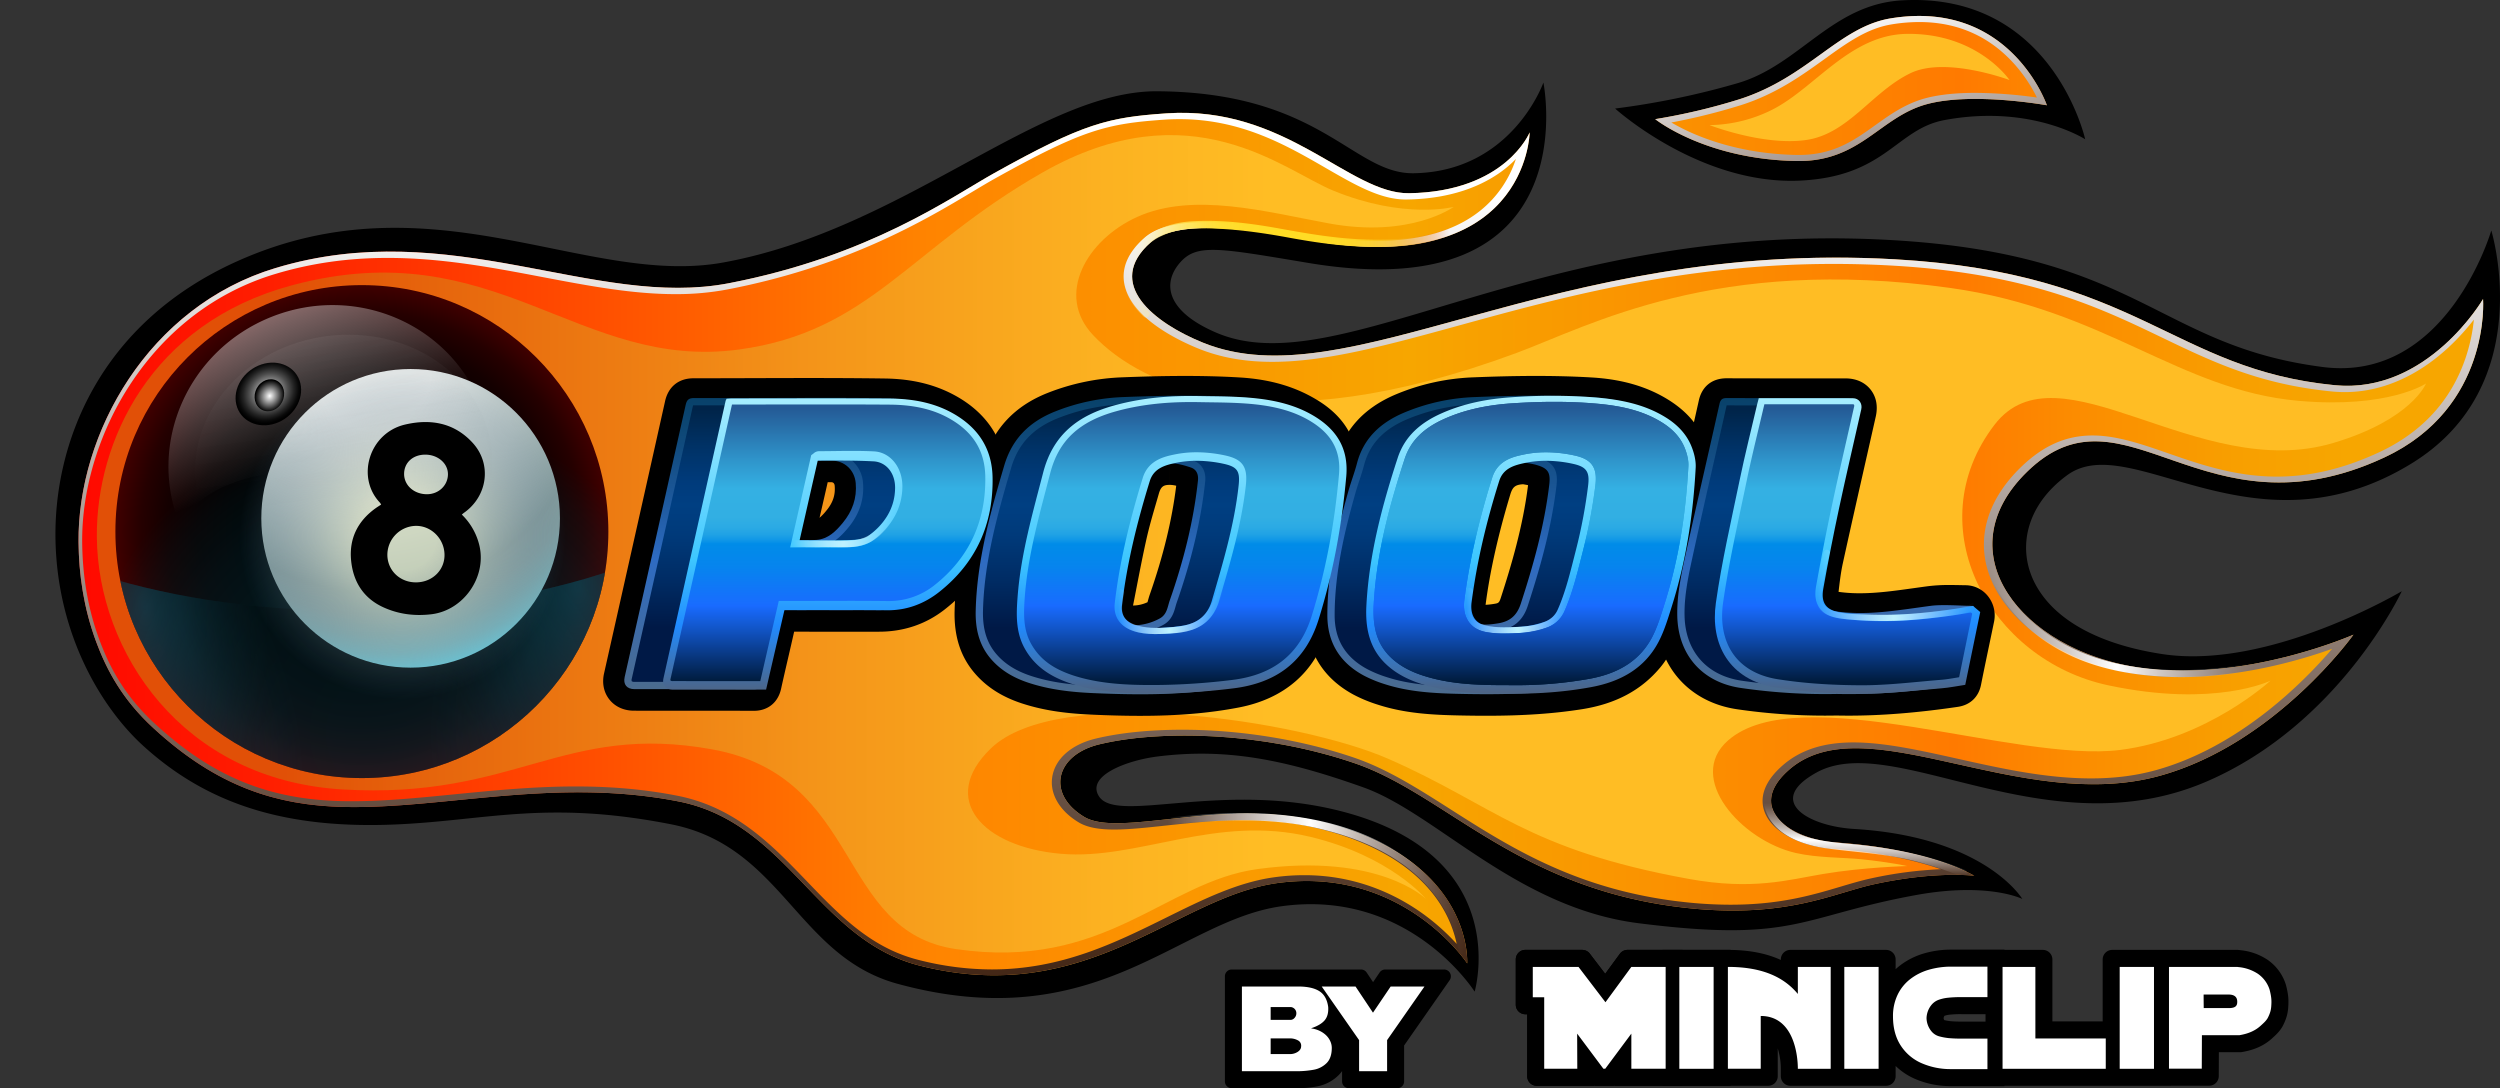 <svg xmlns="http://www.w3.org/2000/svg" xmlns:xlink="http://www.w3.org/1999/xlink" viewBox="0 0 2056.758 895.279"><rect x="0" y="0" width="2056.758" height="895.279" fill="#333333" stroke="none"/><defs><style>.cls-1{fill:none;}.cls-2{isolation:isolate;}.cls-10,.cls-3,.cls-4,.cls-45,.cls-5,.cls-7,.cls-8,.cls-9{fill-rule:evenodd;}.cls-4{fill:url(#linear-gradient);}.cls-43,.cls-5,.cls-6{mix-blend-mode:color-dodge;}.cls-5{fill:url(#linear-gradient-2);}.cls-7{fill:url(#linear-gradient-3);}.cls-8{fill:url(#linear-gradient-4);}.cls-9{fill:url(#linear-gradient-5);}.cls-10{fill:url(#linear-gradient-6);}.cls-11{fill:url(#linear-gradient-7);}.cls-12{fill:url(#linear-gradient-8);}.cls-13{fill:url(#linear-gradient-9);}.cls-14{fill:url(#linear-gradient-10);}.cls-15{fill:url(#linear-gradient-11);}.cls-16{fill:url(#linear-gradient-12);}.cls-17{fill:url(#linear-gradient-13);}.cls-18{fill:url(#linear-gradient-14);}.cls-19{fill:url(#linear-gradient-15);}.cls-20{fill:url(#linear-gradient-16);}.cls-21{fill:url(#linear-gradient-17);}.cls-22{fill:url(#linear-gradient-18);}.cls-23{fill:url(#linear-gradient-19);}.cls-24{fill:url(#linear-gradient-20);}.cls-25{fill:url(#linear-gradient-21);}.cls-26{fill:url(#linear-gradient-22);}.cls-27{fill:#fff;}.cls-28{fill:url(#radial-gradient);}.cls-29{opacity:0.48;}.cls-30{clip-path:url(#clip-path);}.cls-31{fill:url(#radial-gradient-2);}.cls-32{opacity:0.5;}.cls-32,.cls-42{mix-blend-mode:screen;}.cls-33{clip-path:url(#clip-path-2);}.cls-34{fill:url(#radial-gradient-3);}.cls-35{fill:url(#radial-gradient-4);}.cls-36{fill:url(#radial-gradient-5);}.cls-37{fill:url(#radial-gradient-6);}.cls-38{fill:url(#radial-gradient-7);}.cls-39{fill:url(#radial-gradient-8);}.cls-40{opacity:0.05;fill:url(#linear-gradient-23);}.cls-41{opacity:0.4;fill:url(#linear-gradient-24);}.cls-42{fill:url(#radial-gradient-9);}.cls-43{fill:url(#radial-gradient-10);}.cls-44{opacity:0.59;mix-blend-mode:overlay;fill:url(#radial-gradient-11);}.cls-45{fill:url(#linear-gradient-25);}.cls-46{fill:url(#linear-gradient-26);}.cls-47{fill:url(#linear-gradient-27);}.cls-48{fill:url(#linear-gradient-28);}.cls-49{fill:url(#linear-gradient-29);}.cls-50{fill:url(#linear-gradient-30);}.cls-51{fill:url(#linear-gradient-31);}.cls-52{fill:url(#linear-gradient-32);}.cls-53{fill:url(#linear-gradient-33);}</style><linearGradient id="linear-gradient" x1="164.339" y1="457.263" x2="2142.661" y2="457.263" gradientUnits="userSpaceOnUse"><stop offset="0.001" stop-color="#dd3324"/><stop offset="0.097" stop-color="#dd4625"/><stop offset="0.291" stop-color="#de7828"/><stop offset="0.414" stop-color="#de9a2a"/><stop offset="0.544" stop-color="#de9629"/><stop offset="0.665" stop-color="#de8b25"/><stop offset="0.741" stop-color="#de8022"/><stop offset="0.852" stop-color="#de8f25"/><stop offset="1" stop-color="#de9f29"/></linearGradient><linearGradient id="linear-gradient-2" x1="1660.698" y1="325.464" x2="1605.93" y2="61.581" gradientUnits="userSpaceOnUse"><stop offset="0.001" stop-color="#402312"/><stop offset="0.114" stop-color="#503525"/><stop offset="0.344" stop-color="#786357"/><stop offset="0.672" stop-color="#b9aea8"/><stop offset="1" stop-color="#fff"/></linearGradient><linearGradient id="linear-gradient-3" x1="1153.5" y1="869.849" x2="1153.5" y2="211.701" xlink:href="#linear-gradient-2"/><linearGradient id="linear-gradient-4" x1="167.339" y1="497.297" x2="2134.996" y2="497.297" gradientUnits="userSpaceOnUse"><stop offset="0.002" stop-color="#ff0a00"/><stop offset="0.073" stop-color="#ff1d00"/><stop offset="0.216" stop-color="#ff4f00"/><stop offset="0.354" stop-color="#ff8400"/><stop offset="0.555" stop-color="#f7a600"/><stop offset="0.757" stop-color="#fe7f00"/><stop offset="0.783" stop-color="#ff7a00"/><stop offset="0.83" stop-color="#fc8b00"/><stop offset="0.9" stop-color="#f89f00"/><stop offset="0.948" stop-color="#f7a600"/></linearGradient><linearGradient id="linear-gradient-5" x1="161.185" y1="122.315" x2="2142.961" y2="122.315" xlink:href="#linear-gradient-4"/><linearGradient id="linear-gradient-6" x1="179.383" y1="496.905" x2="2095.617" y2="496.905" gradientUnits="userSpaceOnUse"><stop offset="0.08" stop-color="#e15007"/><stop offset="0.141" stop-color="#e6640c"/><stop offset="0.307" stop-color="#f49419"/><stop offset="0.433" stop-color="#fcb221"/><stop offset="0.504" stop-color="#ffbd24"/></linearGradient><linearGradient id="linear-gradient-7" x1="1340.792" y1="373.575" x2="1340.792" y2="622.327" gradientUnits="userSpaceOnUse"><stop offset="0" stop-color="#084169"/><stop offset="0.113" stop-color="#0d4775"/><stop offset="0.319" stop-color="#1b5696"/><stop offset="0.553" stop-color="#2e6bc2"/><stop offset="0.988" stop-color="#4b6b8e"/><stop offset="1" stop-color="#4c6b8d"/></linearGradient><linearGradient id="linear-gradient-8" x1="1051.256" y1="373.576" x2="1051.256" y2="622.395" xlink:href="#linear-gradient-7"/><linearGradient id="linear-gradient-9" x1="762.289" y1="375.384" x2="762.289" y2="618.219" xlink:href="#linear-gradient-7"/><linearGradient id="linear-gradient-10" x1="1602.009" y1="375.527" x2="1602.009" y2="622.218" xlink:href="#linear-gradient-7"/><linearGradient id="linear-gradient-11" x1="1340.79" y1="610.964" x2="1340.79" y2="383.565" gradientUnits="userSpaceOnUse"><stop offset="0.197" stop-color="#001946"/><stop offset="0.364" stop-color="#002b63"/><stop offset="0.536" stop-color="#003a7a"/><stop offset="0.644" stop-color="#003f82"/><stop offset="0.728" stop-color="#003b7b"/><stop offset="0.855" stop-color="#003266"/><stop offset="0.99" stop-color="#002449"/></linearGradient><linearGradient id="linear-gradient-12" x1="1051.258" y1="610.976" x2="1051.258" y2="384.124" xlink:href="#linear-gradient-11"/><linearGradient id="linear-gradient-13" x1="762.289" y1="610.561" x2="762.289" y2="384.165" xlink:href="#linear-gradient-11"/><linearGradient id="linear-gradient-14" x1="1601.877" y1="610.973" x2="1601.877" y2="384.362" xlink:href="#linear-gradient-11"/><linearGradient id="linear-gradient-15" x1="1359.255" y1="375.109" x2="1359.255" y2="620.223" gradientUnits="userSpaceOnUse"><stop offset="0.004" stop-color="#a8eeff"/><stop offset="0.549" stop-color="#3dc7ff"/><stop offset="0.77" stop-color="#208aff"/><stop offset="0.887" stop-color="#3876be"/><stop offset="1" stop-color="#4e6382"/></linearGradient><linearGradient id="linear-gradient-16" x1="1071.906" y1="375.282" x2="1071.906" y2="620.085" xlink:href="#linear-gradient-15"/><linearGradient id="linear-gradient-17" x1="780.815" y1="375.289" x2="780.815" y2="620.288" xlink:href="#linear-gradient-15"/><linearGradient id="linear-gradient-18" x1="1619.699" y1="375.289" x2="1619.699" y2="620.288" xlink:href="#linear-gradient-15"/><linearGradient id="linear-gradient-19" x1="1359.255" y1="610.699" x2="1359.255" y2="383.223" gradientUnits="userSpaceOnUse"><stop offset="0" stop-color="#001b3c"/><stop offset="0.187" stop-color="#1153c3"/><stop offset="0.276" stop-color="#196bff"/><stop offset="0.284" stop-color="#186dfe"/><stop offset="0.416" stop-color="#0684ee"/><stop offset="0.5" stop-color="#008ce8"/><stop offset="0.513" stop-color="#0f96e7"/><stop offset="0.534" stop-color="#20a2e5"/><stop offset="0.56" stop-color="#2baae4"/><stop offset="0.597" stop-color="#32afe3"/><stop offset="0.7" stop-color="#34b0e3"/><stop offset="0.801" stop-color="#2f95cb"/><stop offset="0.991" stop-color="#245a96"/></linearGradient><linearGradient id="linear-gradient-20" x1="1071.903" y1="610.693" x2="1071.903" y2="383.231" xlink:href="#linear-gradient-19"/><linearGradient id="linear-gradient-21" x1="780.814" y1="610.533" x2="780.814" y2="383.326" xlink:href="#linear-gradient-19"/><linearGradient id="linear-gradient-22" x1="1619.398" y1="610.704" x2="1619.398" y2="383.319" xlink:href="#linear-gradient-19"/><radialGradient id="radial-gradient" cx="297.717" cy="437.344" r="202.777" gradientUnits="userSpaceOnUse"><stop offset="0"/><stop offset="0.49" stop-color="#020000"/><stop offset="0.667" stop-color="#090000"/><stop offset="0.793" stop-color="#140000"/><stop offset="0.895" stop-color="#250000"/><stop offset="0.981" stop-color="#3b0000"/><stop offset="1" stop-color="#410000"/></radialGradient><clipPath id="clip-path" transform="translate(-99.726 -49.507)"><circle class="cls-1" cx="397.443" cy="486.85" r="202.777"/></clipPath><radialGradient id="radial-gradient-2" cx="324.742" cy="603.098" r="263.721" gradientUnits="userSpaceOnUse"><stop offset="0" stop-color="#03333f"/><stop offset="0.36" stop-color="#03333f" stop-opacity="0.96"/><stop offset="0.572" stop-color="#03333f" stop-opacity="0.829"/><stop offset="0.746" stop-color="#03333f" stop-opacity="0.604"/><stop offset="0.898" stop-color="#03333f" stop-opacity="0.287"/><stop offset="1" stop-color="#03333f" stop-opacity="0"/></radialGradient><clipPath id="clip-path-2" transform="translate(-99.726 -49.507)"><path class="cls-1" d="M618.7,513.25c-65.068,24.383-145.309,38.656-232.116,38.656-80.088,0-154.587-12.149-216.737-33.178,15.358,75.778,64.835,184.812,216.737,184.812C515.973,703.541,586.524,627.492,618.7,513.25Z"/></clipPath><radialGradient id="radial-gradient-3" cx="1144.731" cy="1467.741" r="140.252" gradientTransform="translate(-596.313 -1458.467) scale(0.717 1.402)" gradientUnits="userSpaceOnUse"><stop offset="0" stop-color="#03333f"/><stop offset="0.096" stop-color="#03333f" stop-opacity="0.9"/><stop offset="1" stop-color="#03333f" stop-opacity="0"/></radialGradient><radialGradient id="radial-gradient-4" cx="1339.972" cy="812.006" r="140.252" gradientTransform="translate(-742.127 -589.364) scale(0.717 1.402)" gradientUnits="userSpaceOnUse"><stop offset="0.006" stop-color="#055d73"/><stop offset="1" stop-color="#03333f" stop-opacity="0"/></radialGradient><radialGradient id="radial-gradient-5" cx="1665.483" cy="-317.825" r="188.645" gradientTransform="matrix(0, 0.576, -1, 0, 261.402, -377.185)" xlink:href="#radial-gradient-3"/><radialGradient id="radial-gradient-6" cx="2192.99" cy="470.927" r="188.645" gradientTransform="matrix(0, 0.576, -1, 0, 1046.802, -732.31)" xlink:href="#radial-gradient-4"/><radialGradient id="radial-gradient-7" cx="396.456" cy="531.523" r="149.361" gradientTransform="translate(-99.726 -46.548)" gradientUnits="userSpaceOnUse"><stop offset="0"/><stop offset="1" stop-opacity="0"/></radialGradient><radialGradient id="radial-gradient-8" cx="306.907" cy="306.775" r="246.601" gradientUnits="userSpaceOnUse"><stop offset="0.192" stop-color="#dce1e1"/><stop offset="0.303" stop-color="#cfd7d7"/><stop offset="0.506" stop-color="#adbcbd"/><stop offset="0.731" stop-color="#81999b"/><stop offset="0.804" stop-color="#809c9f"/><stop offset="0.872" stop-color="#7ba5aa"/><stop offset="0.937" stop-color="#75b3bc"/><stop offset="1" stop-color="#6bc7d6"/></radialGradient><linearGradient id="linear-gradient-23" x1="461.028" y1="466.189" x2="467.45" y2="602.478" gradientTransform="matrix(0.999, 0.04, -0.04, 0.999, -60.552, -158.317)" gradientUnits="userSpaceOnUse"><stop offset="0.006" stop-color="#fff"/><stop offset="1" stop-opacity="0"/></linearGradient><linearGradient id="linear-gradient-24" x1="541.761" y1="841.489" x2="547.156" y2="955.976" gradientTransform="matrix(0.884, -0.308, 0.349, 0.978, -450.3, -344.947)" gradientUnits="userSpaceOnUse"><stop offset="0.006" stop-color="#fff"/><stop offset="1" stop-color="#fff" stop-opacity="0"/></linearGradient><radialGradient id="radial-gradient-9" cx="-1677.522" cy="2351.427" r="24.5" gradientTransform="matrix(-0.342, -0.949, 1.046, -0.455, -2712.657, -150.03)" gradientUnits="userSpaceOnUse"><stop offset="0" stop-color="#fff"/><stop offset="0.151" stop-color="#cdcdcd"/><stop offset="0.385" stop-color="#858585"/><stop offset="0.595" stop-color="#4c4c4c"/><stop offset="0.774" stop-color="#232323"/><stop offset="0.915" stop-color="#090909"/><stop offset="1"/></radialGradient><radialGradient id="radial-gradient-10" cx="-209.798" cy="1452.761" r="13.455" gradientTransform="matrix(0.605, -0.788, 0.673, 0.582, -529.146, -635.586)" gradientUnits="userSpaceOnUse"><stop offset="0" stop-color="#fff"/><stop offset="0.992"/></radialGradient><radialGradient id="radial-gradient-11" cx="331.15" cy="441.261" r="134.148" gradientUnits="userSpaceOnUse"><stop offset="0.211" stop-color="#eaedc8"/><stop offset="0.292" stop-color="#e0e4c4" stop-opacity="0.934"/><stop offset="0.449" stop-color="#c4ceba" stop-opacity="0.76"/><stop offset="0.667" stop-color="#98a9a9" stop-opacity="0.479"/><stop offset="0.935" stop-color="#5b7893" stop-opacity="0.097"/><stop offset="1" stop-color="#4c6b8d" stop-opacity="0"/></radialGradient><linearGradient id="linear-gradient-25" x1="220.133" y1="121.492" x2="2082.662" y2="121.492" xlink:href="#linear-gradient-6"/><linearGradient id="linear-gradient-26" x1="1019.614" y1="548.903" x2="1106.433" y2="548.903" gradientUnits="userSpaceOnUse"><stop offset="0" stop-color="#fff" stop-opacity="0"/><stop offset="0.191" stop-color="#e4faff" stop-opacity="0.411"/><stop offset="0.395" stop-color="#c8f4ff" stop-opacity="0.832"/><stop offset="0.487" stop-color="#bdf2ff"/><stop offset="0.506" stop-color="#c0f3ff" stop-opacity="0.953"/><stop offset="0.648" stop-color="#d6f7ff" stop-opacity="0.619"/><stop offset="0.773" stop-color="#e8faff" stop-opacity="0.354"/><stop offset="0.877" stop-color="#f4fdff" stop-opacity="0.162"/><stop offset="0.956" stop-color="#fcfeff" stop-opacity="0.044"/><stop offset="1" stop-color="#fff" stop-opacity="0"/></linearGradient><linearGradient id="linear-gradient-27" x1="1306.233" y1="548.641" x2="1393.181" y2="548.641" xlink:href="#linear-gradient-26"/><linearGradient id="linear-gradient-28" x1="1594.911" y1="531.1" x2="1724.403" y2="531.1" xlink:href="#linear-gradient-26"/><linearGradient id="linear-gradient-29" x1="751.777" y1="482.036" x2="837.123" y2="482.036" xlink:href="#linear-gradient-26"/><linearGradient id="linear-gradient-30" x1="1634.553" y1="769.076" x2="1634.553" y2="709.964" gradientUnits="userSpaceOnUse"><stop offset="0" stop-color="#fff" stop-opacity="0"/><stop offset="0.189" stop-color="#fff" stop-opacity="0.411"/><stop offset="0.391" stop-color="#fff" stop-opacity="0.832"/><stop offset="0.482" stop-color="#fff"/><stop offset="0.501" stop-color="#fff" stop-opacity="0.953"/><stop offset="0.644" stop-color="#fff" stop-opacity="0.619"/><stop offset="0.771" stop-color="#fff" stop-opacity="0.354"/><stop offset="0.876" stop-color="#fff" stop-opacity="0.162"/><stop offset="0.955" stop-color="#fff" stop-opacity="0.044"/><stop offset="1" stop-color="#fff" stop-opacity="0"/></linearGradient><linearGradient id="linear-gradient-31" x1="1736.459" y1="559.705" x2="1953.679" y2="559.705" xlink:href="#linear-gradient-30"/><linearGradient id="linear-gradient-32" x1="1060.333" y1="776.486" x2="1303.986" y2="776.486" xlink:href="#linear-gradient-30"/><linearGradient id="linear-gradient-33" x1="1026.063" y1="270.974" x2="1292.437" y2="270.974" gradientUnits="userSpaceOnUse"><stop offset="0" stop-color="#fff" stop-opacity="0"/><stop offset="0.022" stop-color="#fffade" stop-opacity="0.153"/><stop offset="0.05" stop-color="#fff3b7" stop-opacity="0.329"/><stop offset="0.082" stop-color="#ffee94" stop-opacity="0.489"/><stop offset="0.115" stop-color="#ffe976" stop-opacity="0.628"/><stop offset="0.152" stop-color="#ffe55c" stop-opacity="0.744"/><stop offset="0.192" stop-color="#ffe247" stop-opacity="0.838"/><stop offset="0.237" stop-color="#ffdf38" stop-opacity="0.911"/><stop offset="0.291" stop-color="#ffdd2c" stop-opacity="0.962"/><stop offset="0.36" stop-color="#ffdc26" stop-opacity="0.991"/><stop offset="0.504" stop-color="#ffdc24"/><stop offset="0.625" stop-color="#ffdb24" stop-opacity="0.991"/><stop offset="0.693" stop-color="#fed623" stop-opacity="0.959"/><stop offset="0.748" stop-color="#fccf21" stop-opacity="0.904"/><stop offset="0.796" stop-color="#fac41f" stop-opacity="0.827"/><stop offset="0.839" stop-color="#f7b61c" stop-opacity="0.727"/><stop offset="0.879" stop-color="#f3a418" stop-opacity="0.603"/><stop offset="0.916" stop-color="#ef9014" stop-opacity="0.457"/><stop offset="0.952" stop-color="#ea780f" stop-opacity="0.286"/><stop offset="0.985" stop-color="#e45e0a" stop-opacity="0.099"/><stop offset="1" stop-color="#e15007" stop-opacity="0"/></linearGradient></defs><title>8BP-LGO-Logo_Vector</title><g class="cls-2"><g id="Layer_1" data-name="Layer 1"><path class="cls-3" d="M2149.324,239.121s-36.284,125.607-138.766,112.313c-136.24-17.673-150.08-92.666-354.734-104.414-289.721-16.632-453.763,119.534-555.289,76.248-40.775-17.384-45.094-40.235-30.1-57.591,13.742-15.911,31.549-12.23,105.787.167,231.2,38.607,193.267-148.431,193.267-148.431s-25.66,73.278-106.619,74.619c-50.185.831-76.18-66.544-210.981-67.443C954.98,123.945,842.642,238.556,694.7,265.466c-112.775,20.514-240.334-72.522-399.688-1.093C180.154,315.856,143.67,415.89,145.389,494.242c1.718,78.319,38.279,138.055,72.33,169C270.194,710.93,334.6,732.13,427.8,727.678c73.335-3.5,122.942-19.886,223.967-.028C743.206,745.623,755.5,836.34,838.161,858.885c163.881,44.7,230.72-52.118,316.141-63.841,105.142-14.429,158.622,70.282,158.622,70.282s32.525-110.469-107.488-147.814c-99.424-26.519-187.067,10.407-201.665-12.992-10.522-16.866,23.137-29.538,48.557-32.686,55.032-6.817,102.574,1.751,169.011,25.433,60.043,21.4,126.014,99.057,226.472,111.779,129.246,16.367,132.385-5.638,228.121-23.157,59.553-10.9,87.572,3.192,87.572,3.192s-30.435-51.144-138.454-57.6c-37.517-2.241-73.6-22.981-30.666-46.519,63.275-34.689,189.117,63.929,320.338,7.671,110.095-47.2,160.958-156.735,160.958-156.735s-109.155,65.1-197,51.724c-51.087-7.781-88.652-27.507-104.632-57.864-14.734-27.989-8.419-63.916,26.4-89.346,52.359-38.244,153.453,70.1,283.286-9.614C2188.462,366.5,2149.324,239.121,2149.324,239.121Zm-567.6-41.077c69.519-3.71,78.173-42.381,117.706-49.746,71-13.228,115.785,15.786,115.785,15.786S1788.3,42.926,1664.692,49.787c-58.07,3.224-84.535,53.42-135.615,68.2a654.519,654.519,0,0,1-100.6,20.819S1498.766,202.471,1581.724,198.044Z" transform="translate(-99.726 -49.507)"/><path class="cls-4" d="M2142.538,295.523s-45.612,78.326-121.9,70.886c-134.2-13.088-160.8-92.023-361.654-103.554-284.35-16.323-450.391,116.788-569.475,68.6-40.328-16.318-81.491-48.63-43-82.673,15.456-13.67,52.828-16.467,125.226-2.593,184.674,35.391,186.456-87.788,186.456-87.788s-19.579,48.747-99.037,50.063c-49.255.816-101.38-72.45-199.88-65.68-47.925,3.294-67.993,8.138-141.431,49.06-35.959,20.038-102.6,68.32-218.436,90.666-110.464,21.31-228.838-55.975-372.972-12.487-104.676,31.583-162.991,136.12-162.083,225.7.261,25.785,4.032,53.7,14.557,81.963,8.826,23.7,21.836,47.659,47,70.82,52.369,48.205,101.267,63.658,157.085,64.892,81.59,1.8,173.42-24.5,274.972-4.54,89.742,17.64,114.254,113.619,198,134.978,138.414,35.3,210.929-56.334,294.767-67.84,103.193-14.162,156.056,66.086,156.056,66.086s5.634-87.5-124.088-117.181c-80.7-18.465-162.547,13.861-191.057-3.353-31.028-18.735-23.992-50.837,12.612-59.7,48.151-11.658,132.965-10.892,210.33,15.686,75.146,25.815,135.541,104.922,275.138,119.2,80.538,8.235,118.243-12.506,152.464-19.9,50.573-10.924,81.774-6.822,81.774-6.822s-36.123-22.061-114.344-27.43c-36.8-2.526-74.264-27.933-38.175-59.666,62.1-54.606,190.052,36.853,305.415,4.773,95.224-26.48,159.07-116.03,159.07-116.03s-90.693,40.161-176.906,27.03c-96.368-14.678-159.934-94.476-91.544-161.116,79.942-77.9,144.587,57.717,293.586-11.587C2149.379,384.913,2142.538,295.523,2142.538,295.523ZM1685.478,135.07c37.651-9.943,98.22,1.047,98.22,1.047s-30.063-87.641-128.491-71.49c-42.435,6.963-67.965,48.571-124.628,66.6a499.117,499.117,0,0,1-69.107,16.307s41.126,33.074,116.131,34.439C1630.431,182.933,1646.262,145.425,1685.478,135.07Z" transform="translate(-99.726 -49.507)"/><path class="cls-5" d="M1461.472,147.532a499.119,499.119,0,0,0,69.107-16.307c56.663-18.028,82.193-59.636,124.628-66.6,98.427-16.15,128.491,71.49,128.491,71.49s-60.569-10.99-98.22-1.047c-39.216,10.356-55.047,47.863-107.875,46.9C1502.6,180.607,1461.472,147.532,1461.472,147.532Z" transform="translate(-99.726 -49.507)"/><g class="cls-6"><path class="cls-7" d="M2142.538,295.523s-45.612,78.326-121.9,70.886c-134.2-13.088-160.8-92.023-361.654-103.554-284.35-16.323-450.391,116.788-569.475,68.6-40.328-16.318-81.491-48.63-43-82.673,15.456-13.67,52.828-16.467,125.226-2.593,184.674,35.391,186.456-87.788,186.456-87.788s-19.579,48.747-99.037,50.063c-49.255.816-101.38-72.45-199.88-65.68-47.925,3.294-67.993,8.138-141.431,49.06-35.959,20.038-102.6,68.32-218.436,90.666-110.464,21.31-228.838-55.975-372.972-12.487-104.676,31.583-162.991,136.12-162.083,225.7.261,25.785,4.032,53.7,14.557,81.963,8.826,23.7,21.836,47.659,47,70.82,52.369,48.205,101.267,63.658,157.085,64.892,81.59,1.8,173.42-24.5,274.972-4.54,89.742,17.64,114.254,113.619,198,134.978,138.414,35.3,210.929-56.334,294.767-67.84,103.193-14.162,156.056,66.086,156.056,66.086s5.634-87.5-124.088-117.181c-80.7-18.465-162.547,13.861-191.057-3.353-31.028-18.735-23.992-50.837,12.612-59.7,48.151-11.658,132.965-10.892,210.33,15.686,75.146,25.815,135.541,104.922,275.138,119.2,80.538,8.235,118.243-12.506,152.464-19.9,50.573-10.924,81.774-6.822,81.774-6.822s-36.123-22.061-114.344-27.43c-36.8-2.526-74.264-27.933-38.175-59.666,62.1-54.606,190.052,36.853,305.415,4.773,95.224-26.48,159.07-116.03,159.07-116.03s-90.693,40.161-176.906,27.03c-96.368-14.678-159.934-94.476-91.544-161.116,79.942-77.9,144.587,57.717,293.586-11.587C2149.379,384.913,2142.538,295.523,2142.538,295.523Z" transform="translate(-99.726 -49.507)"/></g><path class="cls-8" d="M915.624,847.066a245.159,245.159,0,0,1-60.424-7.889c-39.019-9.951-64.486-36.425-91.449-64.452-28.921-30.064-58.828-61.152-106.826-70.587-26.06-5.122-53.311-7.612-83.31-7.612-34.629,0-67.777,3.28-99.835,6.452-29.6,2.929-57.557,5.7-84.539,5.7-2.751,0-5.491-.03-8.143-.089-60.863-1.345-106.862-20.357-153.809-63.571-21.1-19.418-35.19-40.663-45.7-68.886-9.161-24.6-13.953-51.61-14.243-80.269-.45-44.4,14.351-92.434,40.607-131.775,29.254-43.834,70.031-74.641,117.921-89.09,29.658-8.948,60.022-13.3,92.828-13.3,44.532,0,86.631,8.006,127.345,15.749,37.989,7.225,73.872,14.048,109.315,14.048a224.706,224.706,0,0,0,42.988-3.888c99.178-19.133,163.272-57.511,201.568-80.441,6.966-4.171,12.983-7.773,18.354-10.767,71.74-39.976,91.655-45.163,139.34-48.44,4.153-.286,8.34-.43,12.443-.43,50.8,0,87.892,21.423,120.616,40.324,23.973,13.846,44.676,25.8,65.658,25.8.3,0,.6,0,.9-.007,42.5-.7,68.287-14.9,82.433-26.683a91.809,91.809,0,0,0,7.188-6.663,92.266,92.266,0,0,1-11.251,22.974c-20.062,29.514-55.248,44.481-104.58,44.486H1231c-18.218,0-38.513-2.12-60.326-6.3-31.925-6.118-58.437-9.22-78.8-9.22-24.228,0-40.805,4.245-50.68,12.979-13.237,11.707-18.816,24.245-16.583,37.267,4.839,28.218,44.284,47.015,61.019,53.786,18.186,7.358,38.07,10.936,60.788,10.936,44.775,0,95.659-13.992,154.578-30.192,81.631-22.445,183.224-50.379,307.37-50.379,16.018,0,32.277.467,48.328,1.388,112,6.43,170.348,34.487,221.828,59.241,41.159,19.792,80.036,38.486,139.627,44.3,3.552.346,7.143.521,10.672.521,29.973,0,59.563-12.806,85.575-37.033a190.074,190.074,0,0,0,20.6-22.612,143.3,143.3,0,0,1-6.941,31.864c-11.974,34.938-35.9,60.956-71.1,77.331-28.9,13.441-56.408,19.976-84.1,19.978-34.233,0-63.531-10.185-89.381-19.173-21.685-7.54-42.167-14.662-62.2-14.662-21.961,0-40.8,8.388-59.278,26.4-26.564,25.885-35.985,56.368-26.525,85.833,6.522,20.318,21.47,39.024,43.226,54.1,21.66,15.006,48.486,25.279,77.58,29.711a247.424,247.424,0,0,0,37.095,2.694c51.982,0,100.122-14.331,125-23.228-22.291,26.105-75.362,80.451-144.845,99.772-16.535,4.6-34.029,6.834-53.481,6.835-37.283,0-74.189-8.231-109.88-16.2-30.884-6.891-60.054-13.4-85.668-13.4-24.685,0-43.771,6.23-58.348,19.048-17.591,15.468-17.862,28.821-14.992,37.3,6.488,19.172,33.643,29.566,56.126,31.109,41.389,2.841,70.891,10.479,89.205,16.864a332.406,332.406,0,0,0-57.348,7.512c-7.981,1.725-16.133,4.153-24.762,6.724-23.541,7.014-50.223,14.963-90.908,14.964a348.051,348.051,0,0,1-35.23-1.874c-89.253-9.127-145.4-44.916-194.946-76.492-26.767-17.06-52.048-33.174-79.077-42.459-43.426-14.919-93.826-23.135-141.917-23.135-26.817,0-51.442,2.53-71.213,7.317-20.044,4.853-33.385,16.675-35.687,31.622-2.129,13.827,5.97,27.74,21.667,37.218,6.732,4.065,16.045,5.959,29.309,5.959,12.136,0,26.166-1.516,42.41-3.271,19.621-2.119,41.859-4.521,64.964-4.521,20.579,0,38.845,1.891,55.843,5.78,51.652,11.818,88.818,35.108,107.478,67.352a97.026,97.026,0,0,1,11.1,28.76,179.715,179.715,0,0,0-23.566-21.651c-20.754-15.928-55.255-34.914-101.757-34.914a182.9,182.9,0,0,0-24.788,1.723c-30.112,4.132-58.522,18.185-88.6,33.063C1016.94,825.322,972.983,847.065,915.624,847.066Z" transform="translate(-99.726 -49.507)"/><path class="cls-9" d="M1579.586,176.99q-.939,0-1.893-.017c-37.725-.687-66.453-9.708-83.911-17.156a169.231,169.231,0,0,1-19.046-9.526,507.542,507.542,0,0,0,57.357-14.3c28.845-9.177,49.946-24.385,68.564-37.8,18.842-13.579,35.114-25.306,55.357-28.627a140.586,140.586,0,0,1,22.666-1.92c31.474,0,57.867,11.7,78.447,34.775a123.182,123.182,0,0,1,18.361,27.343,372.324,372.324,0,0,0-50.684-3.852c-16.067,0-29.729,1.457-40.605,4.329-16.7,4.41-29.372,13.474-41.626,22.238C1624.948,165.082,1608.3,176.99,1579.586,176.99Z" transform="translate(-99.726 -49.507)"/><path class="cls-10" d="M1990.662,379.269c-98.36-8.712-159.066-75.127-286.684-92.9-192.625-26.823-296.719,31.33-356.607,53.513-205.245,76.025-308.035,28.04-348.319-14.642-31.449-33.322-5.169-78.5,36.221-97.252,46.011-20.851,106.31-4.159,157.737,5.318,67.136,12.372,102.647-13.583,102.647-13.583s-40.476,10.593-99.028-13.372c-41.055-16.8-117.234-84.533-239.475-14.784C847.972,253.867,815.166,322.338,708,337.013c-132.521,18.146-200.8-97.785-368.2-52.761-116.847,31.428-160.979,129.1-160.4,206.866.7,94.393,69.857,199.946,201.921,207.855C523.356,707.48,562.9,643.8,685.552,665.994c124.54,22.538,101.522,149.829,200.692,164.336,122.815,17.965,171.553-55.335,247.939-65.818,100.233-13.756,138.682,24.54,138.682,24.54s-28.8-35.024-94.829-51.006c-78.156-18.916-141.917,19.407-205.566,13.874-64.385-5.6-100.673-44.856-57.713-86.54,55.209-53.569,254.195-23.517,326.981,8.351,87.839,38.458,113.27,74.452,247.367,98.865,52.486,9.555,81.884.747,110.278-4.031,33.72-5.675,69.51-6.541,69.51-6.541s-14.035-3.163-37.525-5.581c-15.294-1.574-36.325-1.1-54.171-5.167-44.773-10.194-90.888-61.736-55.834-92.559,58.494-51.433,236.506,18.6,322.641,7.774,71.587-9,123.663-57,123.663-57s-45.53,22.5-133.283,3.87c-98.094-20.826-157.664-130.907-93.794-214.333,52.6-68.7,167.42,48.04,278.6,14.954C2084,394.7,2095.617,365,2095.617,365S2064.827,385.839,1990.662,379.269Z" transform="translate(-99.726 -49.507)"/><path d="M1322.406,638.367c-7.036,0-14.47-.089-22.726-.271-21.254-.469-43.895-1.54-66.481-8.875a118.074,118.074,0,0,1-19.849-8.2c-25.563-13.768-39.04-36.188-38.973-64.84.089-38.148,8.687-73.784,17.963-106.61,1.084-3.836,2.295-7.517,3.465-11.075,1.317-4,2.561-7.785,3.533-11.49,6.285-23.956,22.393-41.673,47.876-52.657a182.281,182.281,0,0,1,65.147-14.423c32.073-1.283,64.966-1.781,97.014.132,24.931,1.489,45.557,7.522,63.057,18.445,25.019,15.614,36.34,37.99,33.649,66.506-4.353,46.1-11.442,82.865-22.312,115.7l-.877,2.668c-3.64,11.1-7.766,23.688-16.883,34.775-15.64,19.018-36.812,30.405-64.728,34.814C1377.962,636.651,1352.9,638.367,1322.406,638.367Zm30.412-190.476c-7,.4-8.834,2.653-10.7,8.865-9.983,33.167-16.6,62.73-20.2,90.331a58.023,58.023,0,0,0,7.4-.837c2.952-.474,3.775-.756,5.021-4.577,8.791-26.987,18.313-59.084,22.521-93.021-.884-.185-1.854-.361-2.854-.544Q1353.411,448,1352.818,447.892Z" transform="translate(-99.726 -49.507)"/><path d="M1037.583,638.435c-11.984,0-24.7-.318-40.006-1-23.1-1.032-40.683-3.87-57.018-9.2-16.4-5.352-29.115-13.471-38.88-24.82-11.715-13.617-17.144-30.463-16.6-51.5,1.1-42.229,11.583-80.889,24.145-123.441,7.743-26.23,25.3-44.94,52.18-55.612a185.566,185.566,0,0,1,61.483-12.929c32.119-1.24,64.92-1.813,97.009.129,25.565,1.547,46.94,8,65.346,19.718,14.932,9.508,24.641,21.666,28.857,36.134,3.191,10.954,2.855,22.37,2.206,31.092-3.062,41.16-10.108,78-21.541,112.621-.439,1.332-.9,2.658-1.362,3.984-.626,1.8-1.219,3.5-1.713,5.115-10.383,33.941-35.545,55.667-72.765,62.827C1094.489,636.246,1068.644,638.435,1037.583,638.435Zm24.636-190.023c-4.958,0-7.319,1.008-9.106,7.222q-1.029,3.58-2.074,7.156c-3.043,10.454-5.917,20.328-8.162,30.375-3.024,13.538-5.734,27.511-8.355,41.022q-1.309,6.749-2.631,13.493a28.422,28.422,0,0,0,11.882-2.733c.173-.571.36-1.238.515-1.8.38-1.36.81-2.9,1.392-4.568,11.123-31.851,18.247-61.176,21.721-89.455a23.42,23.42,0,0,0-5.171-.716v-17Z" transform="translate(-99.726 -49.507)"/><path d="M719.727,634.3c-18.436-.081-36.9-.093-54.109-.093l-26.337,0q-8.988,0-17.981-.006c-8.3-.007-15.462-3.247-20.163-9.126-4.677-5.848-6.264-13.479-4.466-21.485l11.857-52.8c12.6-56.112,25.637-114.135,38.356-171.217,2.671-11.987,11.22-18.862,23.455-18.862h.233c51.063,0,102.17-.538,153.228.131q2.211.029,4.421.065c21.832.351,40.44,4.86,56.89,13.784,27.335,14.831,42.114,38.252,42.739,67.732.949,44.795-16.193,81.3-50.949,108.516-15.485,12.123-33.7,18.271-54.134,18.271l-7.419,0c-5.671,0-28.368.014-34.045.014-7.9,0-17.8-.006-28.23-.044-1.632,7.29-3.318,14.561-4.963,21.656-1.926,8.308-3.917,16.9-5.776,25.321-2.506,11.36-10.9,18.143-22.454,18.143ZM780.674,446.24c-1.637,7.3-3.318,14.588-4.961,21.7q-.873,3.782-1.744,7.564a43.911,43.911,0,0,0,5.611-5.918c5.4-6.537,7.511-12.85,6.84-20.467-.117-1.324-.709-2.9-2.868-2.905h-.006C782.552,446.217,781.608,446.228,780.674,446.24Z" transform="translate(-99.726 -49.507)"/><path d="M1620.564,638.272c-3.355,0-6.731-.036-10.039-.107-3.3.067-6.646.1-9.946.1a497.89,497.89,0,0,1-71.6-5.231c-39.579-5.772-65.766-35.4-66.714-75.468-.464-19.581,3.53-37.832,7.393-55.482l.506-2.312c5.064-23.2,10.414-46.7,15.588-69.427,3.834-16.84,7.8-34.254,11.608-51.379,2.58-11.6,10.907-18.246,22.848-18.246h.157c18.456.076,36.985.086,52.678.086l33.207-.005,11.528,0c11.174,0,17.482,4.964,20.807,9.123s6.784,11.438,4.313,22.4q-3.473,15.4-6.962,30.8c-6.665,29.448-13.558,59.9-20.127,89.863-1.631,7.437-2.551,15.219-3.5,23.443a124.16,124.16,0,0,0,17.466,1.156c14.385,0,28.822-2.021,44.106-4.161,3.955-.554,7.91-1.107,11.869-1.626a137.186,137.186,0,0,1,18.006-1.009c3.146,0,6.262.061,9.275.118q2.042.038,4.079.072a23.656,23.656,0,0,1,18.1,8.981,25.466,25.466,0,0,1,5.073,20.854q-1.916,9.3-3.869,18.59c-2.3,11.016-4.687,22.405-6.912,33.589-1.981,9.972-8.926,16.547-19.053,18.037-33.1,4.875-62.5,7.245-89.875,7.245Z" transform="translate(-99.726 -49.507)"/><path class="cls-11" d="M1463.8,392.187c-16.8-10.488-35.685-14.739-55.069-15.9-31.712-1.894-63.6-1.385-95.32-.116a164.881,164.881,0,0,0-59.1,13.048c-18.781,8.095-32.753,20.741-38.162,41.361-2.023,7.713-4.912,15.194-7.082,22.873-9.434,33.382-17.241,67.071-17.323,102.027-.053,22.573,10.286,39.2,30.033,49.832a103.055,103.055,0,0,0,17.04,7c20.01,6.5,40.825,7.589,61.606,8.048,32.956.727,65.894.238,98.575-4.924,21.388-3.378,40.16-11.687,54.249-28.82,7.712-9.378,11.044-20.786,14.752-31.988,12.042-36.38,17.93-73.874,21.525-111.957C1491.7,419.617,1482.414,403.8,1463.8,392.187Zm-89.515,56.269c-4,33.511-12.994,65.744-23.418,97.746-3.258,10-9.246,14.613-18.493,16.1-5.592.9-11.713,1.686-17.034.325-7.884-2.017-11.12-9.062-10.079-17.21,4.1-32.075,11.638-63.381,20.943-94.294,4.3-14.3,13.215-20.746,28.307-21.023,3.077.625,6.209,1.056,9.22,1.911C1373.483,434.778,1375.484,438.417,1374.286,448.456Z" transform="translate(-99.726 -49.507)"/><path class="cls-12" d="M1198.149,419.924c-3.326-11.416-11.479-20.063-21.667-26.551-17.475-11.128-37-15.862-57.242-17.088-31.708-1.92-63.607-1.335-95.326-.111a168.187,168.187,0,0,0-55.867,11.742c-20.957,8.32-35.5,22.093-42.148,44.625-11.519,39.02-22.39,78.024-23.455,119.069-.385,14.836,2.571,28.443,12.491,39.973,8.41,9.774,19.206,15.81,31.27,19.748,17.048,5.565,34.615,7.581,52.5,8.38,39.329,1.758,78.635,1.856,117.377-5.6,29.009-5.58,50.638-21.417,59.72-51.106.973-3.18,2.146-6.3,3.189-9.457,11.649-35.279,17.981-71.606,20.731-108.555C1200.341,436.681,1200.439,427.786,1198.149,419.924Zm-112.88,25.1c-3.633,33.779-12,66.432-23.171,98.422-1.874,5.365-2.216,11.532-8.175,14.834a45.717,45.717,0,0,1-23.493,5.655c-8.507-.18-14.843-7.466-15.683-16.077,3.93-19.723,7.524-39.521,11.908-59.143,2.9-12.975,6.811-25.731,10.489-38.521,3.651-12.7,12.088-19.514,25.431-19.524,5.64,0,11.455,1.623,16.87,3.456C1084.187,435.733,1085.827,439.837,1085.269,445.027Z" transform="translate(-99.726 -49.507)"/><path class="cls-13" d="M911.223,442.047c-.523-24.672-12.749-41.7-33.85-53.149-15.292-8.3-31.947-11.454-49.058-11.73-52.247-.841-104.5.135-156.75-.189l-.732,0c-4.274-.027-6.039,1.3-6.987,5.559q-24.969,112.054-50.22,224.045c-1.342,5.978,1.821,9.883,8.056,9.887,32.83.026,65.661-.049,98.49.1,3.747.016,5.134-1.2,5.929-4.806,4.087-18.52,8.6-36.946,12.613-55.482.872-4.028,2.606-4.891,6.369-4.87,26,.14,51.995.053,77.992.071,16.223.011,31.053-4.743,43.715-14.657C897.462,512.8,912.049,481.022,911.223,442.047ZM793.054,479.68c-5.784,7-11.988,13.206-21.523,14.01-5.925.5-11.926.093-18.976.093,1.536-6.727,2.93-12.85,4.332-18.972,3.231-14.11,6.556-28.2,9.625-42.344.651-3,1.766-4.245,4.927-4.05,4.151.256,8.329.059,12.5.062,10.584.008,18.853,7.78,19.789,18.413C804.822,459.364,800.988,470.078,793.054,479.68Z" transform="translate(-99.726 -49.507)"/><path class="cls-14" d="M1722.931,548.036c-9.635-.144-25.1-1.371-34.6-.125-26.689,3.5-53.2,8.608-80.325,4.262-7.971-1.277-13.542-7.034-12.618-14.947,1.119-9.577,2.129-19.226,4.189-28.624,8.835-40.3,18.035-80.515,27.111-120.759,1.579-7-1.364-10.776-8.544-10.779-32.492-.015-64.984.05-97.475-.083-3.809-.016-5.458.967-6.342,4.939-8.96,40.269-18.382,80.437-27.181,120.741-3.862,17.687-7.946,35.424-7.512,53.766.756,31.948,20.6,54.443,52.173,59.048a477.191,477.191,0,0,0,79.1,4.948c32.7.729,65.127-2.2,97.434-6.953,2.888-.425,4.252-1.5,4.855-4.534,3.472-17.457,7.212-34.861,10.8-52.295C1724.914,552.194,1724.245,549.859,1722.931,548.036Z" transform="translate(-99.726 -49.507)"/><path class="cls-15" d="M1322.775,614.629c-6.863,0-14.131-.087-22.219-.266-19.543-.431-40.265-1.384-59.884-7.756a96.058,96.058,0,0,1-16.049-6.575c-18.133-9.766-26.925-24.333-26.878-44.535.083-35.37,8.266-69.162,17.1-100.409.951-3.367,2.084-6.812,3.181-10.143,1.367-4.156,2.78-8.454,3.932-12.84,4.459-17,15.82-29.222,34.733-37.374a159.387,159.387,0,0,1,56.962-12.562c31.351-1.254,63.394-1.761,94.724.11,21,1.254,38.091,6.16,52.25,15,17.5,10.921,24.785,25.167,22.929,44.834-4.186,44.33-10.937,79.485-21.248,110.635l-.9,2.73c-3.3,10.07-6.42,19.582-12.793,27.333-11.905,14.477-28.44,23.211-50.55,26.7S1352.036,614.629,1322.775,614.629ZM1354.4,424.1c-17.814.327-28.918,8.6-33.942,25.292-10.5,34.883-17.418,66.044-21.149,95.264-1.507,11.8,4.2,21.136,14.544,23.782a31.831,31.831,0,0,0,7.966.92,73.4,73.4,0,0,0,11.506-1.132c11.843-1.9,19.447-8.5,23.248-20.163,9.264-28.441,19.32-62.433,23.67-98.893,1.574-13.189-2.457-19.4-14.872-22.932-2.345-.666-4.647-1.086-6.874-1.492-.933-.17-1.864-.339-2.791-.528l-.646-.131Z" transform="translate(-99.726 -49.507)"/><path class="cls-16" d="M1037.952,614.7c-11.63,0-24.016-.312-38.979-.98-20.933-.935-36.634-3.43-50.908-8.09-12.288-4.011-21.638-9.885-28.583-17.957-7.929-9.216-11.437-20.625-11.041-35.905,1.023-39.437,11.117-76.558,23.211-117.524,5.8-19.646,18.067-32.593,38.607-40.748a162.622,162.622,0,0,1,53.884-11.323c25.374-.979,50.887-.38,76.277-.38,7.131,0,13,.154,18.455.484,21.567,1.306,39.355,6.592,54.381,16.16,10.085,6.421,16.521,14.216,19.13,23.168,2.16,7.413,1.856,16.158,1.351,22.949-2.921,39.264-9.609,74.3-20.444,107.118-.4,1.215-.823,2.424-1.244,3.633-.67,1.925-1.363,3.915-1.986,5.95-7.843,25.64-26.387,41.442-55.117,46.97C1091.983,612.639,1067.516,614.7,1037.952,614.7Zm24.618-190.024c-15.693.012-26.771,8.488-31.192,23.867q-1.018,3.542-2.053,7.083c-3.009,10.338-6.121,21.029-8.525,31.788-3.1,13.855-5.837,27.99-8.488,41.659q-1.709,8.813-3.448,17.619l-.173.871.086.884c1.172,12.019,10.427,21.259,21.528,21.493q.617.013,1.232.013a51.547,51.547,0,0,0,25.3-6.418c6.875-3.811,8.669-10.242,9.979-14.938.315-1.128.612-2.194.952-3.165,12.391-35.479,20.068-68.111,23.472-99.76.9-8.389-2.787-14.828-9.866-17.224-5.514-1.865-12.055-3.772-18.77-3.772Z" transform="translate(-99.726 -49.507)"/><path class="cls-17" d="M720.2,610.561c-18.485-.081-36.989-.093-54.231-.093l-26.311,0q-8.988,0-17.97-.006a3.445,3.445,0,0,1-2.22-.491,3.174,3.174,0,0,1,.014-2.082l11.85-52.77c12.608-56.131,25.646-114.174,38.372-171.284.082-.366.158-.638.222-.835.192-.017.448-.029.784-.029,52.26,0,104.52.192,156.78.193h.732c18.037.291,33.179,3.89,46.293,11,20.214,10.967,30.26,26.668,30.712,48,.787,37.161-13.388,67.414-42.133,89.918-11.341,8.879-24.784,13.381-39.957,13.381l-7.422,0c-5.675,0-28.37.014-34.043.014-9.98,0-23.154-.01-36.554-.082h-.161c-2.48,0-10.027,0-12.1,9.6-2.159,9.976-4.508,20.108-6.78,29.908-1.939,8.362-3.944,17.009-5.828,25.549A.2.2,0,0,1,720.2,610.561ZM770.826,422.4c-3.773,0-8.6,1.526-10.178,8.8-2.231,10.283-4.643,20.729-6.975,30.832q-1.321,5.722-2.635,11.444c-1.011,4.414-6.006,26.311-6.006,26.311h7.523c2.221,0,4.335.042,6.375.081,1.976.038,3.885.075,5.753.075,2.83,0,5.167-.086,7.352-.271,11.6-.978,19.183-8.348,25.643-16.166,9.17-11.1,13.215-23.593,12.022-37.137-1.219-13.83-12.053-23.876-25.762-23.887h-.005c-1.369,0-2.642.018-3.916.036-1.219.017-2.437.034-3.655.034-1.779,0-3.227-.038-4.555-.12C771.466,422.408,771.138,422.4,770.826,422.4Z" transform="translate(-99.726 -49.507)"/><path class="cls-18" d="M1620.934,614.535c-3.31,0-6.64-.037-9.9-.109h-.261c-3.259.069-6.566.1-9.829.1a474.6,474.6,0,0,1-68.279-4.991c-28.766-4.2-46.352-24.1-47.041-53.252-.4-16.82,3.3-33.7,6.868-50.022l.508-2.322c5.043-23.1,10.382-46.553,15.545-69.235,3.839-16.865,7.81-34.3,11.631-51.482.02-.086.038-.165.056-.237.1,0,.216,0,.341,0,18.563.076,37.124.086,52.841.086l33.2-.005,11.517,0a5.528,5.528,0,0,1,2.872.506,6.216,6.216,0,0,1-.179,2.953q-3.47,15.394-6.958,30.784c-6.674,29.483-13.573,59.97-20.159,90.01a265.434,265.434,0,0,0-3.962,26.4l-.327,2.816c-1.265,10.833,5.984,19.7,17.629,21.568a144.691,144.691,0,0,0,23.09,1.745c15.987,0,31.9-2.229,47.293-4.383,3.889-.545,7.777-1.09,11.671-1.6a113.543,113.543,0,0,1,15.018-.813c2.926,0,5.93.058,8.835.113q2.09.041,4.175.074a.948.948,0,0,1,.5.379,2.335,2.335,0,0,1,.486,1.815q-1.91,9.268-3.857,18.527c-2.3,11-4.679,22.37-6.913,33.595C1675.414,612.249,1647.143,614.535,1620.934,614.535Z" transform="translate(-99.726 -49.507)"/><path class="cls-19" d="M1338.857,620.177c-23.7.068-47.288-.764-70.145-8.123-10.27-3.306-19.757-8-27.809-15.3-14.657-13.292-18.059-30.488-17.035-49.321,2.271-41.769,12.836-81.729,25.749-121.215,5.985-18.3,19.313-29.181,36.03-36.639,18.321-8.173,37.786-11.916,57.622-13.234a459.615,459.615,0,0,1,67.851.038c20.786,1.7,40.989,5.337,59,16.518,9.332,5.793,16.865,13.378,21.038,23.506,2.282,5.538,3.924,11.957,3.612,17.859-2.055,38.853-7.951,77.123-19.7,114.3-3.112,9.847-6.1,19.941-10.862,29.012-11.612,22.118-31.669,32.8-55.228,37.184C1385.843,619.076,1362.394,620.51,1338.857,620.177Zm35.117-191.54a83.25,83.25,0,0,0-19.122,1.632c-9.176,1.919-18.372,4.3-21.748,15.029-10.25,32.572-18.269,65.655-22.67,99.566-1.39,10.708,2.944,18.072,13.53,19.832,8.582,1.427,17.586,1.181,26.317.525a78.769,78.769,0,0,0,21.3-4.542,18.343,18.343,0,0,0,9.344-8.862c6.949-15.474,11.081-33.216,15.279-49.625a420.641,420.641,0,0,0,10.083-53.264c1.361-11.149-1.234-15.332-12.269-17.778A105.462,105.462,0,0,0,1373.975,428.637Z" transform="translate(-99.726 -49.507)"/><path class="cls-20" d="M1051.4,620.068q-1.687.014-3.375.016c-21.5.031-43.362-1.008-64.094-7.216-17.276-5.173-32.226-13.577-41.3-30.089-7.4-13.454-6.828-28.086-5.7-42.627,2.7-34.844,12.285-68.2,21.019-101.873,8.22-31.691,29.227-47.114,58.394-55.188,22.844-6.323,46.2-8.207,69.725-7.744,31.177.613,65.084-.548,93,15.419,19.6,11.214,30.364,26.993,28.222,50.821-3.59,39.928-10.719,78.966-22.653,117.344-11,35.392-35.346,52.571-70.225,56.888A549.455,549.455,0,0,1,1051.4,620.068Zm34.865-191.44a83.73,83.73,0,0,0-18.925,1.64c-9.211,1.914-18.44,4.483-21.717,15.12-10.285,33.38-18.728,67.182-22.816,101.966-2.84,24.164,36.377,18.875,49.555,16.973,12.349-1.782,20.829-8.52,24.4-20.733,9.1-31.119,18.4-62.056,21.967-94.438,1.32-11.987-.794-15.644-12.734-18.167A107.539,107.539,0,0,0,1086.267,428.628Z" transform="translate(-99.726 -49.507)"/><path class="cls-21" d="M729.989,616.855H713.757q-30.236,0-60.473-.01c-5.8-.007-8.968-3.732-7.741-9.219q25.533-114.149,51.136-228.283a10.693,10.693,0,0,1,.858-1.772c1.416-.081,3.025-.253,4.633-.253,43.147-.015,86.3-.222,129.442.082,19.857.14,39.086,3.658,56.259,14.673,18.354,11.773,28.085,28.373,28.456,50.443.646,38.52-13.747,70.045-43.808,93.92-12.448,9.887-27.053,15.363-43.278,15.149-25.817-.342-81.439-.091-84.165-.091C740,573.486,735.089,594.752,729.989,616.855Zm27.58-122.87c14.4,0,28.2.387,41.962-.2,5.125-.219,10.85-.561,14.808-3.521,12.888-9.642,21.566-22.279,21.783-39.219.157-12.257-7.266-21.435-17.731-21.978-14.932-.775-29.786-.678-44.758-.643-.264,0-.755.069-1.164.074C767.488,450.328,762.689,471.553,757.57,493.986Z" transform="translate(-99.726 -49.507)"/><path class="cls-22" d="M1546.687,377.093c26.174,0,51.825-.032,77.475.028,4.878.011,7.934,4.251,6.828,9.174-6.117,27.21-12.483,54.366-18.314,81.637q-7.015,32.807-12.926,65.848c-2.157,12.076,2.557,17.9,14.612,19.642,4.937.713,9.934,1.038,14.912,1.421,31.447,2.42,62.446-1.487,93.688-6.827l5.9,5.011-12.326,59.9c-6.448.964-12.931,2.314-19.479,2.844-22.053,1.782-44.134,4.59-66.2,4.512-23.228-.082-46.694-1.446-69.613-5.075-39.187-6.205-54.666-36-49.869-69.678,4.843-34.007,12.624-67.608,19.61-101.285,4.34-20.924,9.592-41.657,14.445-62.473C1545.774,380.321,1546.205,378.886,1546.687,377.093Z" transform="translate(-99.726 -49.507)"/><path class="cls-23" d="M1345.325,613.223q-3.192,0-6.382-.045l-2.523,0c-24.924,0-45.665-1.333-65.868-7.837-10.581-3.406-18.959-8-25.617-14.034-11.532-10.458-16.181-24.2-15.075-44.55,2.4-44.2,14.219-85.3,25.46-119.676,4.808-14.7,15.221-25.194,32.772-33.024,16.011-7.143,34.19-11.306,55.575-12.728,12.386-.822,23.792-1.223,34.868-1.223,11.1,0,21.9.423,32.1,1.256,17.728,1.446,38.283,4.436,56.325,15.635,9.158,5.685,15.26,12.454,18.655,20.693,2.271,5.514,3.4,10.932,3.168,15.257-2.194,41.484-8.55,78.385-19.432,112.811l-.822,2.61c-2.723,8.665-5.538,17.624-9.632,25.422-9.621,18.327-26.308,29.473-51.014,34.075A338.853,338.853,0,0,1,1345.325,613.223Zm26.27-191.615a88.03,88.03,0,0,0-17.969,1.789c-8.625,1.8-21.659,4.529-26.244,19.1-11.271,35.815-18.76,68.72-22.9,100.594-1.865,14.372,5.049,24.287,18.5,26.523a90.916,90.916,0,0,0,14.991,1.128h0c3.81,0,7.863-.171,12.759-.539a85.1,85.1,0,0,0,22.943-4.9,24.128,24.128,0,0,0,12.729-12.028c6.425-14.307,10.419-30.081,14.282-45.336q.67-2.648,1.336-5.26a428.2,428.2,0,0,0,10.226-54.025c1.763-14.441-2.983-21.271-16.927-24.361a111.327,111.327,0,0,0-21.194-2.652Q1372.861,421.607,1371.594,421.607Z" transform="translate(-99.726 -49.507)"/><path class="cls-24" d="M1047.137,613.086c-18.9,0-40.989-.828-61.483-6.966-18.872-5.65-30.52-14.049-37.766-27.23-6.5-11.822-6.1-24.781-4.979-39.273,2.348-30.33,10.218-60.306,17.829-89.295q1.513-5.764,3.016-11.535c6.94-26.757,23.651-42.459,54.187-50.912,18.458-5.109,38.562-7.593,61.459-7.593q3.272,0,6.547.065c2.981.059,5.988.1,9.012.144,28.128.4,57.215.809,81.122,14.485,19,10.867,27.013,25.19,25.225,45.075-3.748,41.689-11.077,79.666-22.406,116.1-9.714,31.24-31.052,48.483-65.232,52.716a545.875,545.875,0,0,1-62.314,4.2q-1.666.013-3.336.017ZM1084.15,421.6a88.955,88.955,0,0,0-18.028,1.789c-8.115,1.687-21.7,4.509-26.231,19.229-12.057,39.129-19.378,71.868-23.041,103.032-.955,8.12,1.977,13.346,4.6,16.3,5.514,6.2,15.126,9.214,29.388,9.214h0a158.823,158.823,0,0,0,22.377-1.9c15.022-2.168,25.155-10.809,29.3-24.987l1.037-3.543c8.675-29.619,17.646-60.246,21.135-91.922,1.69-15.349-2.715-21.58-17.458-24.694a113.651,113.651,0,0,0-20.837-2.489Q1085.276,421.6,1084.15,421.6Z" transform="translate(-99.726 -49.507)"/><path class="cls-25" d="M680.8,609.859q-13.754,0-27.506-.014a3.079,3.079,0,0,1-1.925-.423,2.458,2.458,0,0,1,.032-1.486q25.235-112.818,50.539-225.617l.237,0q17.683-.006,35.371-.041,19.994-.031,39.987-.041c20.914,0,38.085.053,54.037.165,21.844.153,38.7,4.515,53.063,13.724C901.592,407,910,421.883,910.328,441.616c.617,36.755-13.359,66.739-41.541,89.121A60.276,60.276,0,0,1,830.393,544c-.314,0-.627,0-.943-.006-9.285-.123-19.281-.181-31.459-.181q-11.53,0-23.06.045-11.512.032-23.025.044H740.432l-15.216,65.952ZM800.869,420.465c-4.813,0-9.69.063-14.406.125-4.237.055-8.618.112-12.909.122a6.735,6.735,0,0,0-4.513,1.843l-.139.119L767.109,424l-.489,2.167L749.8,499.868h7.523c4.115,0,8.181.031,12.21.063,3.989.03,7.943.062,11.875.062,7.082,0,12.844-.105,18.132-.331,4.323-.185,12.46-1.156,18.392-5.594,15.828-11.843,23.966-26.628,24.188-43.946.205-15.975-9.828-28.55-23.336-29.251C813.444,420.594,807.751,420.465,800.869,420.465Z" transform="translate(-99.726 -49.507)"/><path class="cls-26" d="M1630.883,613.288c-25.54-.09-48.01-1.727-68.7-5-16.766-2.655-29.682-10.229-37.352-21.905-7.18-10.93-9.779-25.108-7.516-41,3.791-26.615,9.508-53.515,15.037-79.528q2.272-10.69,4.508-21.383c3-14.477,6.513-29.146,9.907-43.334q2.271-9.494,4.506-19l.011-.048,35.547-.008q18.716,0,37.313.037c.6,0,.77.213.826.283a1.935,1.935,0,0,1,.162,1.574q-2.909,12.942-5.869,25.873c-4.164,18.272-8.469,37.168-12.458,55.825-4.7,21.993-9.065,44.215-12.965,66.048-1.357,7.6-.421,13.5,2.864,18.055,3.338,4.624,8.832,7.431,16.8,8.581,4.494.648,9,.988,13.365,1.317l1.945.147c6.473.5,13.211.751,20.03.751,25.676,0,50.838-3.553,72.364-7.178l1.062.9L1711.5,606.659q-1.015.168-2.033.341c-4.448.747-8.65,1.453-12.887,1.795-5.812.47-11.705,1.018-17.4,1.547-15.589,1.449-31.709,2.948-47.417,2.948Z" transform="translate(-99.726 -49.507)"/><path d="M1203.86,939.183V930.7a26.8,26.8,0,0,1-2.621,3.119,33.832,33.832,0,0,1-17.952,9.485,88.534,88.534,0,0,1-17.315,1.483q-.658,0-1.328-.007h-51.587a5.6,5.6,0,0,1-5.6-5.6V852.717a5.6,5.6,0,0,1,5.6-5.6h106.368a5.6,5.6,0,0,1,4.661,2.494l5.276,7.91,5.367-7.939a5.6,5.6,0,0,1,4.642-2.465h48.376a5.6,5.6,0,0,1,4.6,8.808L1254.9,909.613v29.57a5.6,5.6,0,0,1-5.6,5.6h-39.836A5.6,5.6,0,0,1,1203.86,939.183Z" transform="translate(-99.726 -49.507)"/><path d="M1705.019,943.06a73.4,73.4,0,0,1-30.129-6.091,53.747,53.747,0,0,1-15.627-10.483v8.422a7.88,7.88,0,0,1-7.88,7.88H1572.7a7.88,7.88,0,0,1-7.88-7.88v-6.12a57.612,57.612,0,0,0-2.538-16.775v22.9a7.88,7.88,0,0,1-7.88,7.88H1427.84v-.6l-.444.6h-15.562l-.411-.551,0,.551h-47.4a7.88,7.88,0,0,1-7.88-7.88V883.941h-1.511a7.88,7.88,0,0,1-7.88-7.88v-37.2a7.88,7.88,0,0,1,7.88-7.88h46.759a7.88,7.88,0,0,1,6.265,3.1l12.658,16.59,12.063-16.467a7.88,7.88,0,0,1,6.357-3.223h84.791V831c16.049.232,29.748,2.964,41.293,8.271v-.408a7.88,7.88,0,0,1,7.88-7.88h78.683a7.88,7.88,0,0,1,7.88,7.88v8.019q1.652-1.538,3.455-2.936a59.885,59.885,0,0,1,19.942-10.071,79.348,79.348,0,0,1,22.358-3.106H1748.8v.215h31.554a7.88,7.88,0,0,1,7.88,7.88v50.967H1829.6V838.866a7.88,7.88,0,0,1,7.88-7.88h103.311l.654.062c.511.048,1.007.109,1.5.173l.33.042a48.842,48.842,0,0,1,21.939,7.841,39.023,39.023,0,0,1,14.972,20.106l.166.49.13.5c2.18,8.4,2.108,12.938,1.808,17.6a37.631,37.631,0,0,1-.987,6.721l-.094.414-.117.408a42.182,42.182,0,0,1-3.493,8.522l-.257.473-.205.331c-2.446,3.944-5.1,6.334-8.452,9.359-6.092,5.494-13.964,9.127-23.4,10.8-.317.063-.586.114-.862.16l-1.126.185h-18.11l-.085,19.714a7.88,7.88,0,0,1-7.88,7.846H1885.82v.061H1748.8v.272Zm-5.736-54.328a33.2,33.2,0,0,0,5,.892,90.549,90.549,0,0,0,9.543.337h19.408v-6.089h-19.408a85.555,85.555,0,0,0-10.193.417,19.98,19.98,0,0,0-4.082.893c-.042.042-.1.1-.17.189a4.041,4.041,0,0,0-.641,1.845A3.7,3.7,0,0,0,1699.282,888.732Z" transform="translate(-99.726 -49.507)"/><rect x="1367.582" y="781.479" width="56.219" height="111.802"/><path d="M1427.84,942.788v-.6l-.444.6h-15.562l-.411-.551,0,.551h-47.4a7.88,7.88,0,0,1-7.88-7.88V883.941h-1.511a7.88,7.88,0,0,1-7.88-7.88v-37.2a7.88,7.88,0,0,1,7.88-7.88h46.759a7.88,7.88,0,0,1,6.265,3.1l12.658,16.59,12.063-16.467a7.88,7.88,0,0,1,6.357-3.223h45.323v111.8Z" transform="translate(-99.726 -49.507)"/><path class="cls-27" d="M1420.545,874.056l-22.179-29.071h-37.61v24.955h9.391v58.847h27.222l-.117-28.911,21.6,28.911h1.505l21.483-28.911v28.911h28.22v-83.8h-28.22Zm60.764,54.731h28.219v-83.8h-28.219Zm97.512-61.545c-11.9-14.408-30.2-22.258-57.558-22.258v83.8h27.02V885.352c27.368,0,30.538,32.6,30.538,43.436h27.021v-83.8H1578.82Zm-387.967,34.13a20.163,20.163,0,0,0-5.342-3.715,21.926,21.926,0,0,0-6.933-2.05v-.193q7.644-2.557,10.969-6.514t2.9-10.9q-1.235-9.07-7.1-12.93t-17.119-3.956h-46.774v69.665h43.26a78.176,78.176,0,0,0,15.836-1.206,20,20,0,0,0,10.684-5.548q4.154-4.245,4.154-12.5a13.139,13.139,0,0,0-1.187-5.307A15.7,15.7,0,0,0,1190.853,901.373ZM1145.1,878h16.573a5.135,5.135,0,0,1,2.73,1.158,5,5,0,0,1,1.828,4,5.539,5.539,0,0,1-1.614,3.932,4.325,4.325,0,0,1-2.9,1.471H1145.1Zm25.073,32.323q0,2.75-2.945,4.632a11.676,11.676,0,0,1-6.885,1.737H1145.1V903.81h15.243a13.6,13.6,0,0,1,7.432,1.737A4.815,4.815,0,0,1,1170.174,910.323Zm59.109-27.69-14.352-21.518h-27.824l30.753,44.1v25.572H1240.9V905.214l30.752-44.1h-27.824Zm544.953-37.647h-27v83.8h84.908V903.832h-57.9Zm69.365,83.8h28.219v-83.8H1843.6Zm-226.558,0h28.219v-83.8h-28.219Zm349.892-65.071a25.2,25.2,0,0,0-9.648-13.077,34.9,34.9,0,0,0-15.719-5.482c-.476-.059-.944-.126-1.432-.172h-55.979v83.742h26.976l.119-27.56h30.91c.214-.035.414-.082.625-.119q10.275-1.8,16.527-7.42c2.917-2.63,4.534-4.09,5.929-6.34a29.024,29.024,0,0,0,2.4-5.838,23.123,23.123,0,0,0,.677-4.554C1968.541,873.5,1968.681,870.445,1966.935,863.717Zm-33.559,15.152h-20.637s-.112-9.286-.077-11.15h20.476c5.867,0,7.175,2.958,7.175,5.958S1939.254,878.869,1933.375,878.869ZM1686.6,847.311a45.736,45.736,0,0,0-15.311,7.705,35.869,35.869,0,0,0-10.428,12.958,40.239,40.239,0,0,0-3.763,17.716q0,14.127,6.291,23.874a38.83,38.83,0,0,0,17.208,14.622,59.236,59.236,0,0,0,24.419,4.874H1734.8v-25.1h-20.979a105.021,105.021,0,0,1-10.952-.408,46.985,46.985,0,0,1-7.814-1.459,12.526,12.526,0,0,1-6.435-4.262,17.718,17.718,0,0,1-3.929-10.682,18.16,18.16,0,0,1,3.929-10.74,13.858,13.858,0,0,1,5.8-4.262,33.013,33.013,0,0,1,7.469-1.751,95,95,0,0,1,11.93-.526H1734.8v-25.1h-29.784A65.072,65.072,0,0,0,1686.6,847.311Z" transform="translate(-99.726 -49.507)"/><circle class="cls-28" cx="297.717" cy="437.344" r="202.777"/><g class="cls-29"><g class="cls-30"><circle class="cls-31" cx="324.742" cy="603.098" r="263.721"/></g></g><g class="cls-32"><g class="cls-33"><g class="cls-30"><ellipse class="cls-34" cx="224.225" cy="599.393" rx="100.532" ry="196.641" transform="matrix(0.901, -0.435, 0.435, 0.901, -337.912, 107.478)"/><ellipse class="cls-35" cx="218.359" cy="549.117" rx="100.532" ry="196.641" transform="translate(-153.254 -25.068) rotate(-5.708)"/><ellipse class="cls-36" cx="579.227" cy="582.663" rx="188.645" ry="108.719" transform="translate(-288.516 824.962) rotate(-65.974)"/><ellipse class="cls-37" cx="575.875" cy="531.549" rx="188.645" ry="108.719" transform="translate(-72.94 1041.219) rotate(-88.229)"/></g><ellipse class="cls-38" cx="296.73" cy="483.451" rx="149.361" ry="148.933"/></g></g><circle class="cls-39" cx="337.82" cy="426.432" r="122.844"/><ellipse class="cls-40" cx="382.489" cy="432.99" rx="122.396" ry="107.863" transform="translate(-151.337 2.254) rotate(-7.254)"/><path class="cls-41" d="M427.272,492.474c-47.037-3.665-43.737-43.329-70.86-50.7-38.282-10.406-92.241,8.552-109.03,38.739-26.592-66.863,7.318-143.125,75.741-170.338s145.448,4.93,172.04,71.792a127.455,127.455,0,0,1,8.9,40.787C506.807,477.377,472.344,495.986,427.272,492.474Z" transform="translate(-99.726 -49.507)"/><path class="cls-42" d="M312.132,350.376c14.155-6.151,29.378-.724,34,12.123s-3.1,28.248-17.255,34.4-29.378.724-34-12.123S297.978,356.527,312.132,350.376Z" transform="translate(-99.726 -49.507)"/><path class="cls-43" d="M329.481,364.076c5,4.322,5.408,12.574.913,18.432s-12.192,7.1-17.192,2.781-5.408-12.574-.913-18.432S324.481,359.754,329.481,364.076Z" transform="translate(-99.726 -49.507)"/><circle class="cls-44" cx="331.15" cy="441.261" r="134.148"/><path d="M479.674,472.865a52.032,52.032,0,0,1,14.6,26.115c5.641,25.8-13.44,52.747-39.648,55.881-13.819,1.652-27.219-.04-39.807-5.867-16.23-7.513-24.577-21.1-26.239-38.434-1.742-18.16,5.592-32.607,20.495-43.163.644-.456,1.308-.887,1.969-1.319s1.311-.838,2.218-1.416a7.993,7.993,0,0,0-.9-1.543c-19.925-20.875-8.976-57.4,20.636-64.327,21.227-4.963,40.6-1.346,55.613,15.076,16.025,17.524,12.2,43.974-7.25,57.588C480.855,471.808,480.409,472.246,479.674,472.865Zm-36.717,55.742c13.1-.535,22.835-10.558,22.468-23.137-.386-13.227-11.442-23.857-24.241-23.307a23.889,23.889,0,0,0-22.752,24.781C419.046,519.734,429.7,529.148,442.957,528.606Zm6.7-105.061c-10.229-.024-17.476,6.572-17.47,15.9.005,9.366,8.157,16.624,18.718,16.664,9.6.037,17.255-7.171,17.35-16.342C468.352,430.794,460.071,423.57,449.66,423.545Z" transform="translate(-99.726 -49.507)"/><path class="cls-45" d="M1506.167,152.435s44.716,17.4,79.747,12.2c34.669-5.145,53.982-39.766,85.713-54.988,28.906-13.867,81.339,5.7,81.339,5.7s-26.014-38.564-84.179-37.97c-46.665.477-75.522,44.082-110.447,62.077A118.558,118.558,0,0,1,1506.167,152.435Z" transform="translate(-99.726 -49.507)"/><path class="cls-46" d="M1019.665,536.1c-1.717,9.284-4.3,21.535,4.39,28.228,9.457,7.281,23.059,7.125,34.336,6.615,12-.543,24.659-1.636,33.908-10.063,8.9-8.114,11.866-20.23,15.794-31.14,1.114-3.093-3.812-4.426-4.918-1.356-3.181,8.835-5.516,18.523-11.615,25.926-7.6,9.23-18.967,10.571-30.187,11.362-9.792.69-19.917,1-29.178-2.738-5.031-2.029-8.4-4.919-9.042-10.529-.567-4.982.527-10.072,1.429-14.95.593-3.208-4.321-4.584-4.918-1.356Z" transform="translate(-99.726 -49.507)"/><path class="cls-47" d="M1306.512,534.976c-1.75,9.388-4.95,22.62,3.933,29.5,9.258,7.176,23.461,6.187,34.442,6,11-.184,25.036-1.558,34.135-8.444,9.382-7.1,12.047-21.873,15.82-32.295,1.119-3.091-3.808-4.423-4.918-1.356-1.993,5.506-3.823,11.075-5.923,16.541-1.682,4.376-3.513,9.18-7.148,12.337-7.185,6.241-19.869,7.634-28.945,8.03-9.82.428-20.711,1.022-30.036-2.572-11.36-4.378-8.213-16.886-6.441-26.393.6-3.208-4.316-4.583-4.918-1.356Z" transform="translate(-99.726 -49.507)"/><path class="cls-48" d="M1600.159,503.584c-1.734,6.37-3.281,12.766-4.4,19.274-1.127,6.562-3.241,14.081-2.345,20.708,1.909,14.117,21.035,15.082,31.943,15.959a314.173,314.173,0,0,0,52.751-.464c8.473-.746,16.92-1.755,25.349-2.89,7.532-1.014,15.361-1.737,21.7-6.349,2.628-1.912.086-6.339-2.574-4.4-5.871,4.27-13.164,4.851-20.139,5.786-7.793,1.045-15.6,1.971-23.436,2.677a323.218,323.218,0,0,1-44.29,1.141c-10.51-.5-36.725.758-36.393-14.759.13-6.064,1.681-12.511,2.783-18.476,1.05-5.681,2.452-11.276,3.969-16.848.863-3.171-4.055-4.524-4.918-1.356Z" transform="translate(-99.726 -49.507)"/><path class="cls-49" d="M751.813,499.284c10.234.385,20.474.4,30.714.314,8.461-.071,17.615.841,25.877-1.339,14.953-3.945,24.886-16.985,30.485-30.686,1.314-3.215-3.908-4.615-5.207-1.436-5.436,13.3-16.044,26.23-31.256,27.748-7.723.771-15.732.293-23.491.339-9.043.053-18.085,0-27.122-.341-3.475-.131-3.47,5.269,0,5.4Z" transform="translate(-99.726 -49.507)"/><path class="cls-50" d="M1550.885,710.922c4.513,24.493,30.843,33.81,52.653,36.7,25.248,3.35,50.923,4.461,75.57,11.379a312.191,312.191,0,0,1,35.593,12.044c3.558,1.487,5.111-4.317,1.6-5.786-27.3-11.407-56.04-17.3-85.326-20.566-13.826-1.542-28.276-2.064-41.735-5.8-14.878-4.135-29.611-13.536-32.564-29.566-.7-3.792-6.482-2.186-5.786,1.6Z" transform="translate(-99.726 -49.507)"/><path class="cls-51" d="M1734.513,516.453c9.69,27.5,29.492,49.652,54.19,64.714,29.571,18.034,64.483,24.333,98.692,25.326a308.89,308.89,0,0,0,66.891-5.716c3.788-.724,2.184-6.508-1.6-5.786-64.049,12.234-142.081,8.369-189.513-42.2a109.708,109.708,0,0,1-22.879-37.933c-1.275-3.617-7.074-2.06-5.786,1.6Z" transform="translate(-99.726 -49.507)"/><path class="cls-52" d="M1060.433,728.153c41.161-4.118,82.953-6.6,123.605,2.823,35.507,8.228,70.779,23.359,94.132,52.546a99.655,99.655,0,0,1,14.688,24.109c3.248,7.973,5.069,16.492,7.269,24.79.989,3.729,6.778,2.147,5.786-1.6-2.053-7.74-3.8-15.632-6.625-23.14a97.645,97.645,0,0,0-11.54-21.219c-10.5-15.1-24.42-27.273-39.922-37.059-33.075-20.879-74.254-29.346-112.9-30.755-24.9-.908-49.736,1.024-74.49,3.5-3.806.381-3.845,6.385,0,6Z" transform="translate(-99.726 -49.507)"/><path class="cls-53" d="M1044.713,305.659c-7.863-7.383-14.729-16.665-14.643-27.919.061-8,3.7-15.527,8.807-21.54a49.387,49.387,0,0,1,17.032-12.759c10.831-5.074,21.991-6.172,33.848-6.089,23.868.166,47.062,3.387,70.483,7.7,20.7,3.813,41.406,6.8,62.466,7.461,23.473.735,48.1-.635,70.154-9.373,3.548-1.406,2-7.211-1.6-5.786-21.616,8.565-45.55,9.885-68.559,9.159-23.668-.747-46.738-4.7-69.989-8.926-24.064-4.379-49.131-7.615-73.64-5.919-18.01,1.246-35.546,8.279-46.645,23.039-5.337,7.1-8.788,15.84-8.328,24.824.623,12.153,7.761,22.289,16.367,30.369,2.813,2.642,7.065-1.593,4.243-4.243Z" transform="translate(-99.726 -49.507)"/><path class="cls-23" d="M1345.325,613.223q-3.192,0-6.382-.045l-2.523,0c-24.924,0-45.665-1.333-65.868-7.837-10.581-3.406-18.959-8-25.617-14.034-11.532-10.458-16.181-24.2-15.075-44.55,2.4-44.2,14.219-85.3,25.46-119.676,4.808-14.7,15.221-25.194,32.772-33.024,16.011-7.143,34.19-11.306,55.575-12.728,12.386-.822,23.792-1.223,34.868-1.223,11.1,0,21.9.423,32.1,1.256,17.728,1.446,38.283,4.436,56.325,15.635,9.158,5.685,15.26,12.454,18.655,20.693,2.271,5.514,3.4,10.932,3.168,15.257-2.194,41.484-8.55,78.385-19.432,112.811l-.822,2.61c-2.723,8.665-5.538,17.624-9.632,25.422-9.621,18.327-26.308,29.473-51.014,34.075A338.853,338.853,0,0,1,1345.325,613.223Zm26.27-191.615a88.03,88.03,0,0,0-17.969,1.789c-8.625,1.8-21.659,4.529-26.244,19.1-11.271,35.815-18.76,68.72-22.9,100.594-1.865,14.372,5.049,24.287,18.5,26.523a90.916,90.916,0,0,0,14.991,1.128h0c3.81,0,7.863-.171,12.759-.539a85.1,85.1,0,0,0,22.943-4.9,24.128,24.128,0,0,0,12.729-12.028c6.425-14.307,10.419-30.081,14.282-45.336q.67-2.648,1.336-5.26a428.2,428.2,0,0,0,10.226-54.025c1.763-14.441-2.983-21.271-16.927-24.361a111.327,111.327,0,0,0-21.194-2.652Q1372.861,421.607,1371.594,421.607Z" transform="translate(-99.726 -49.507)"/><path class="cls-24" d="M1047.137,613.086c-18.9,0-40.989-.828-61.483-6.966-18.872-5.65-30.52-14.049-37.766-27.23-6.5-11.822-6.1-24.781-4.979-39.273,2.348-30.33,10.218-60.306,17.829-89.295q1.513-5.764,3.016-11.535c6.94-26.757,23.651-42.459,54.187-50.912,18.458-5.109,38.562-7.593,61.459-7.593q3.272,0,6.547.065c2.981.059,5.988.1,9.012.144,28.128.4,57.215.809,81.122,14.485,19,10.867,27.013,25.19,25.225,45.075-3.748,41.689-11.077,79.666-22.406,116.1-9.714,31.24-31.052,48.483-65.232,52.716a545.875,545.875,0,0,1-62.314,4.2q-1.666.013-3.336.017ZM1084.15,421.6a88.955,88.955,0,0,0-18.028,1.789c-8.115,1.687-21.7,4.509-26.231,19.229-12.057,39.129-19.378,71.868-23.041,103.032-.955,8.12,1.977,13.346,4.6,16.3,5.514,6.2,15.126,9.214,29.388,9.214h0a158.823,158.823,0,0,0,22.377-1.9c15.022-2.168,25.155-10.809,29.3-24.987l1.037-3.543c8.675-29.619,17.646-60.246,21.135-91.922,1.69-15.349-2.715-21.58-17.458-24.694a113.651,113.651,0,0,0-20.837-2.489Q1085.276,421.6,1084.15,421.6Z" transform="translate(-99.726 -49.507)"/><path class="cls-25" d="M680.8,609.859q-13.754,0-27.506-.014a3.079,3.079,0,0,1-1.925-.423,2.458,2.458,0,0,1,.032-1.486q25.235-112.818,50.539-225.617l.237,0q17.683-.006,35.371-.041,19.994-.031,39.987-.041c20.914,0,38.085.053,54.037.165,21.844.153,38.7,4.515,53.063,13.724C901.592,407,910,421.883,910.328,441.616c.617,36.755-13.359,66.739-41.541,89.121A60.276,60.276,0,0,1,830.393,544c-.314,0-.627,0-.943-.006-9.285-.123-19.281-.181-31.459-.181q-11.53,0-23.06.045-11.512.032-23.025.044H740.432l-15.216,65.952ZM800.869,420.465c-4.813,0-9.69.063-14.406.125-4.237.055-8.618.112-12.909.122a6.735,6.735,0,0,0-4.513,1.843l-.139.119L767.109,424l-.489,2.167L749.8,499.868h7.523c4.115,0,8.181.031,12.21.063,3.989.03,7.943.062,11.875.062,7.082,0,12.844-.105,18.132-.331,4.323-.185,12.46-1.156,18.392-5.594,15.828-11.843,23.966-26.628,24.188-43.946.205-15.975-9.828-28.55-23.336-29.251C813.444,420.594,807.751,420.465,800.869,420.465Z" transform="translate(-99.726 -49.507)"/><path class="cls-26" d="M1630.883,613.288c-25.54-.09-48.01-1.727-68.7-5-16.766-2.655-29.682-10.229-37.352-21.905-7.18-10.93-9.779-25.108-7.516-41,3.791-26.615,9.508-53.515,15.037-79.528q2.272-10.69,4.508-21.383c3-14.477,6.513-29.146,9.907-43.334q2.271-9.494,4.506-19l.011-.048,35.547-.008q18.716,0,37.313.037c.6,0,.77.213.826.283a1.935,1.935,0,0,1,.162,1.574q-2.909,12.942-5.869,25.873c-4.164,18.272-8.469,37.168-12.458,55.825-4.7,21.993-9.065,44.215-12.965,66.048-1.357,7.6-.421,13.5,2.864,18.055,3.338,4.624,8.832,7.431,16.8,8.581,4.494.648,9,.988,13.365,1.317l1.945.147c6.473.5,13.211.751,20.03.751,25.676,0,50.838-3.553,72.364-7.178l1.062.9L1711.5,606.659q-1.015.168-2.033.341c-4.448.747-8.65,1.453-12.887,1.795-5.812.47-11.705,1.018-17.4,1.547-15.589,1.449-31.709,2.948-47.417,2.948Z" transform="translate(-99.726 -49.507)"/></g></g></svg>